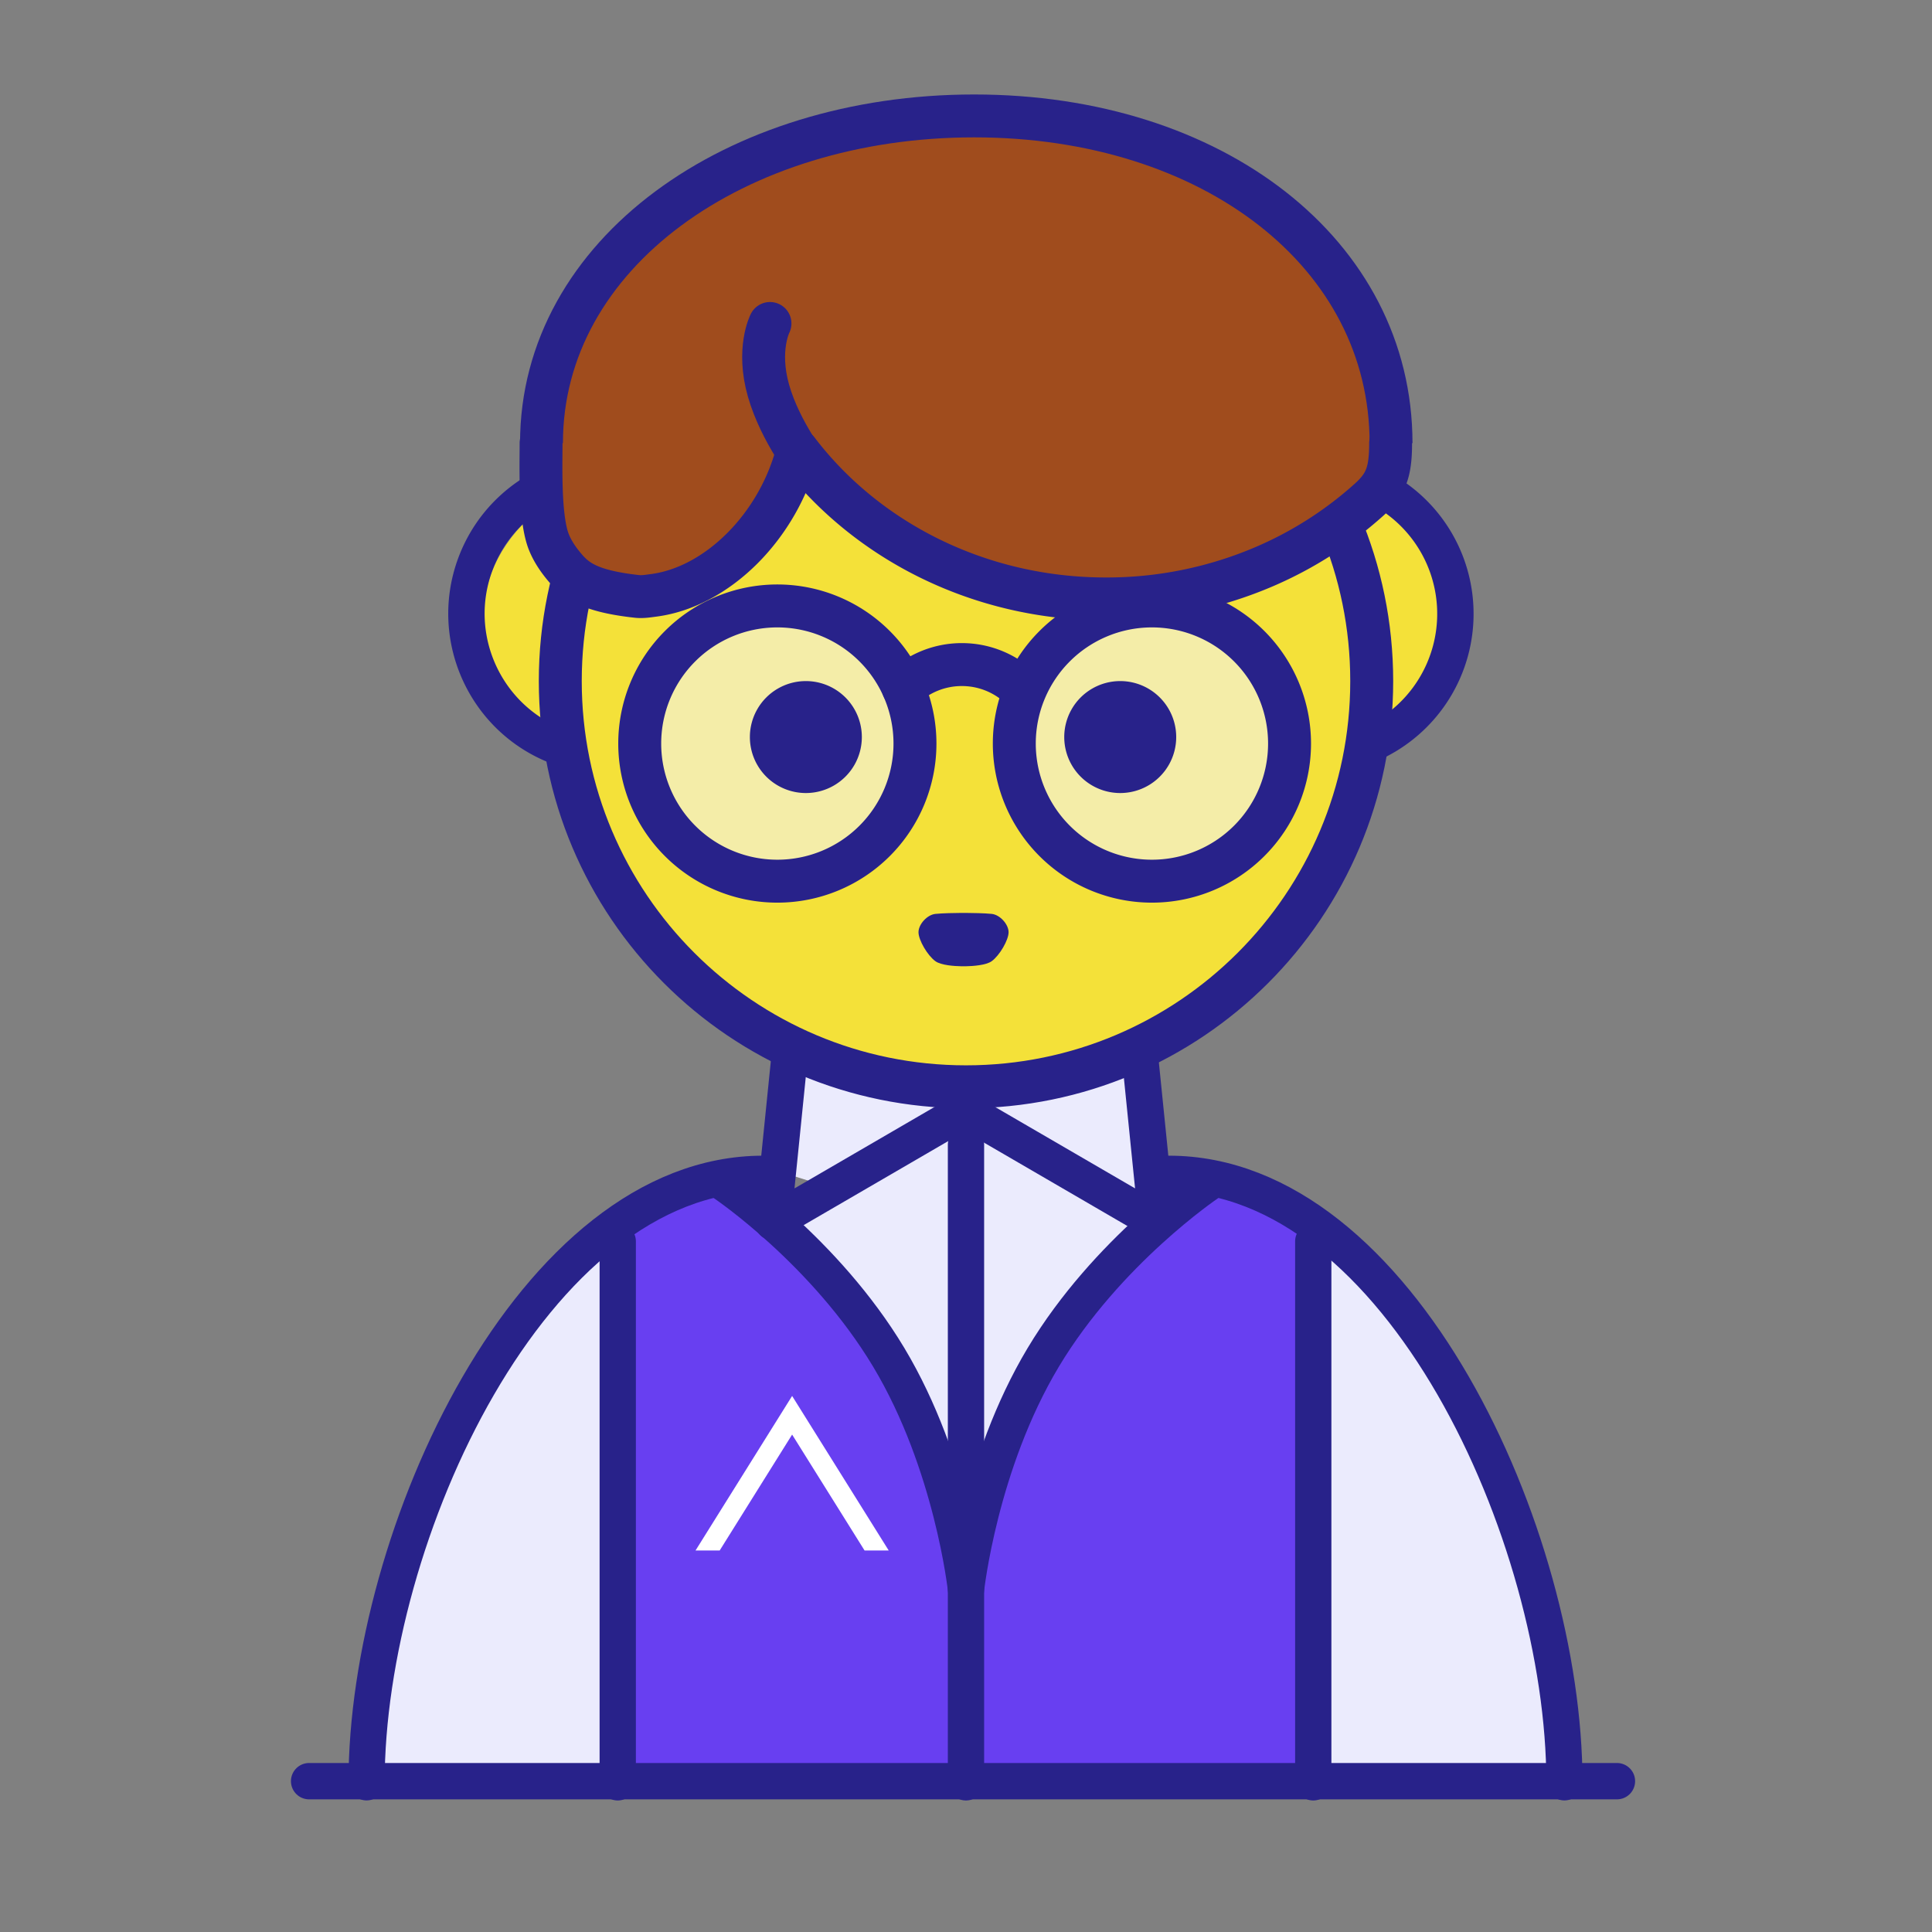 <svg xmlns="http://www.w3.org/2000/svg" width="116" height="116" fill="none" viewBox="0 0 116 116"><rect x="0" y="0" width="116" height="116" fill="#808080" stroke="none"/><path fill="#F4E139" d="M40.599 46.4c6.407 0 11.6-4.155 11.6-9.28s-5.193-9.28-11.6-9.28c-6.406 0-11.6 4.155-11.6 9.28s5.194 9.28 11.6 9.28m34.801 0c6.406 0 11.6-4.155 11.6-9.28s-5.194-9.28-11.6-9.28c-6.407 0-11.6 4.155-11.6 9.28s5.193 9.28 11.6 9.28"/><path fill="#F4E139" d="M58 65.253c13.453 0 24.36-10.906 24.36-24.36S71.453 16.533 58 16.533c-13.454 0-24.36 10.907-24.36 24.36 0 13.454 10.906 24.36 24.36 24.36"/><path fill="#EBEBFD" d="m23.2 96.318-1.16 10.696h71.92l-2.32-16.358-7.192-12.583-11.369-7.6-33.06 1.16L29 81.849z"/><path fill="#683FF1" d="M37.12 95.994v11.02h41.76v-33.64l-5.8-2.9-9.28 8.7-5.8 13.92-5.22-12.76-5.22-5.8-4.06-4.06-6.38 3.48z"/><path fill="#EBEBFD" d="M47.21 70.474v-8.12l8.7 2.9 6.38-.58 5.8-1.74.465 8.12-3.595 1.74-7.54 1.16-4.64-1.74z"/><path stroke="#28228A" stroke-linecap="round" stroke-linejoin="round" stroke-miterlimit="1.5" stroke-width="2.179" d="M37.09 74.533v32.48m20.909-38.28v38.28"/><path fill="#F98080" fill-rule="evenodd" d="m46.4 73.373 11.455-6.66z" clip-rule="evenodd"/><path stroke="#28228A" stroke-linecap="round" stroke-linejoin="round" stroke-miterlimit="1.5" stroke-width="2.184" d="m46.4 73.373 11.455-6.66M46.4 73.374l1.058-10.44m21.996 10.439L58 66.713m11.454 6.661-1.058-10.44"/><path stroke="#28228A" stroke-linecap="round" stroke-linejoin="round" stroke-miterlimit="1.5" stroke-width="2.171" d="M22.01 107.014c.001-14.808 9.965-36.54 23.81-36.54m48.11 36.54c-.002-14.808-9.907-36.54-23.75-36.54"/><path stroke="#28228A" stroke-linecap="round" stroke-linejoin="round" stroke-miterlimit="1.5" stroke-width="2.183" d="M18.56 106.944h62.61m-1.019 0h16.932"/><path stroke="#28228A" stroke-linecap="round" stroke-linejoin="round" stroke-miterlimit="1.5" stroke-width="2.179" d="M78.85 74.533v32.48"/><path fill="#fff" fill-rule="evenodd" d="m43.21 93.094 4.35-6.96 4.35 6.96h1.45l-5.8-9.28-5.8 9.28z" clip-rule="evenodd"/><path stroke="#28228A" stroke-linecap="round" stroke-linejoin="round" stroke-miterlimit="1.5" stroke-width="2.184" d="M58 95.414s-.812-7.54-4.64-13.92-9.86-10.44-9.86-10.44M58 95.414s.812-7.54 4.64-13.92 9.86-10.44 9.86-10.44"/><path fill="#28228A" fill-rule="evenodd" d="M57.72 58.016c-.416-.008-1.215-.057-1.557-.304-.473-.34-1.015-1.268-1.015-1.74 0-.475.518-1.05 1.015-1.1.437-.045 1.167-.056 1.557-.059h.265c.389.003 1.12.014 1.557.058.497.051 1.015.626 1.015 1.1 0 .473-.542 1.4-1.015 1.741-.342.246-1.14.296-1.557.304l-.133.001z" clip-rule="evenodd"/><g clip-path="url(#a)"><path fill="#F4EDA8" stroke="#28228A" stroke-linecap="round" stroke-linejoin="round" stroke-miterlimit="1.5" stroke-width="2.578" d="M46.673 52.907a8.263 8.263 0 1 0 0-16.526 8.263 8.263 0 0 0 0 16.526m22.49 0a8.263 8.263 0 1 0 0-16.526 8.263 8.263 0 0 0 0 16.526"/><path fill="#28228A" d="M48.385 47.615a3.361 3.361 0 1 0 0-6.722 3.361 3.361 0 0 0 0 6.722m18.875 0a3.361 3.361 0 1 0 0-6.722 3.361 3.361 0 0 0 0 6.722"/><path stroke="#28228A" stroke-linecap="round" stroke-linejoin="round" stroke-miterlimit="1.5" stroke-width="2.578" d="M54.231 41.3a5.12 5.12 0 0 1 3.52-1.398c1.36 0 2.599.532 3.518 1.398"/></g><path stroke="#28228A" stroke-linecap="round" stroke-linejoin="round" stroke-miterlimit="1.5" stroke-width="2.578" d="M58 65.253c13.453 0 24.36-10.906 24.36-24.36S71.453 16.533 58 16.533c-13.454 0-24.36 10.907-24.36 24.36 0 13.454 10.906 24.36 24.36 24.36"/><path stroke="#28228A" stroke-linecap="round" stroke-linejoin="round" stroke-miterlimit="1.5" stroke-width="2.184" d="M80.924 28.578a8.53 8.53 0 0 1 5.95 5.37 8.543 8.543 0 0 1-4.991 10.89M34.509 28.556a8.53 8.53 0 0 0-5.976 5.341c-1.613 4.38.597 9.24 4.937 10.915"/><path fill="#A04C1D" d="m52.241 31.75-4.33-4.677-2.407 4.677-4.33 3.275-3.369.935-2.887-.935-1.925-1.871-.481-5.146.48-6.08 2.888-4.678 5.293-5.613 8.18-3.274 8.663-1.403L68.12 8.363l9.624 5.145 5.293 8.42v7.484l-10.105 5.613-11.068.935z"/><path stroke="#28228A" stroke-linecap="round" stroke-linejoin="round" stroke-miterlimit="1.5" stroke-width="2.575" d="M83.495 26.606c0 1.781-.299 2.497-1.301 3.402a22.9 22.9 0 0 1-6.217 3.985 24 24 0 0 1-9.575 1.967c-7.645 0-14.41-3.52-18.516-8.91m0 .023c-1.128 4.49-4.797 8.175-8.643 8.673-.326.042-.658.1-.993.064-2.835-.31-3.657-.942-4.32-1.72-.329-.387-.723-.913-.975-1.543-.569-1.418-.47-4.538-.468-5.941"/><path stroke="#28228A" stroke-width="2.575" d="M83.52 26.605C83.52 15.24 72.837 6.96 58.49 6.96s-25.978 8.279-25.978 19.645"/><path stroke="#28228A" stroke-linecap="round" stroke-width="2.575" d="M48.642 28.194s-1.786-2.237-2.498-4.73c-.712-2.492.088-4.043.088-4.043"/><defs><clipPath id="a"><path fill="#fff" d="M37.12 35.093h41.76v19.72H37.12z"/></clipPath></defs></svg>